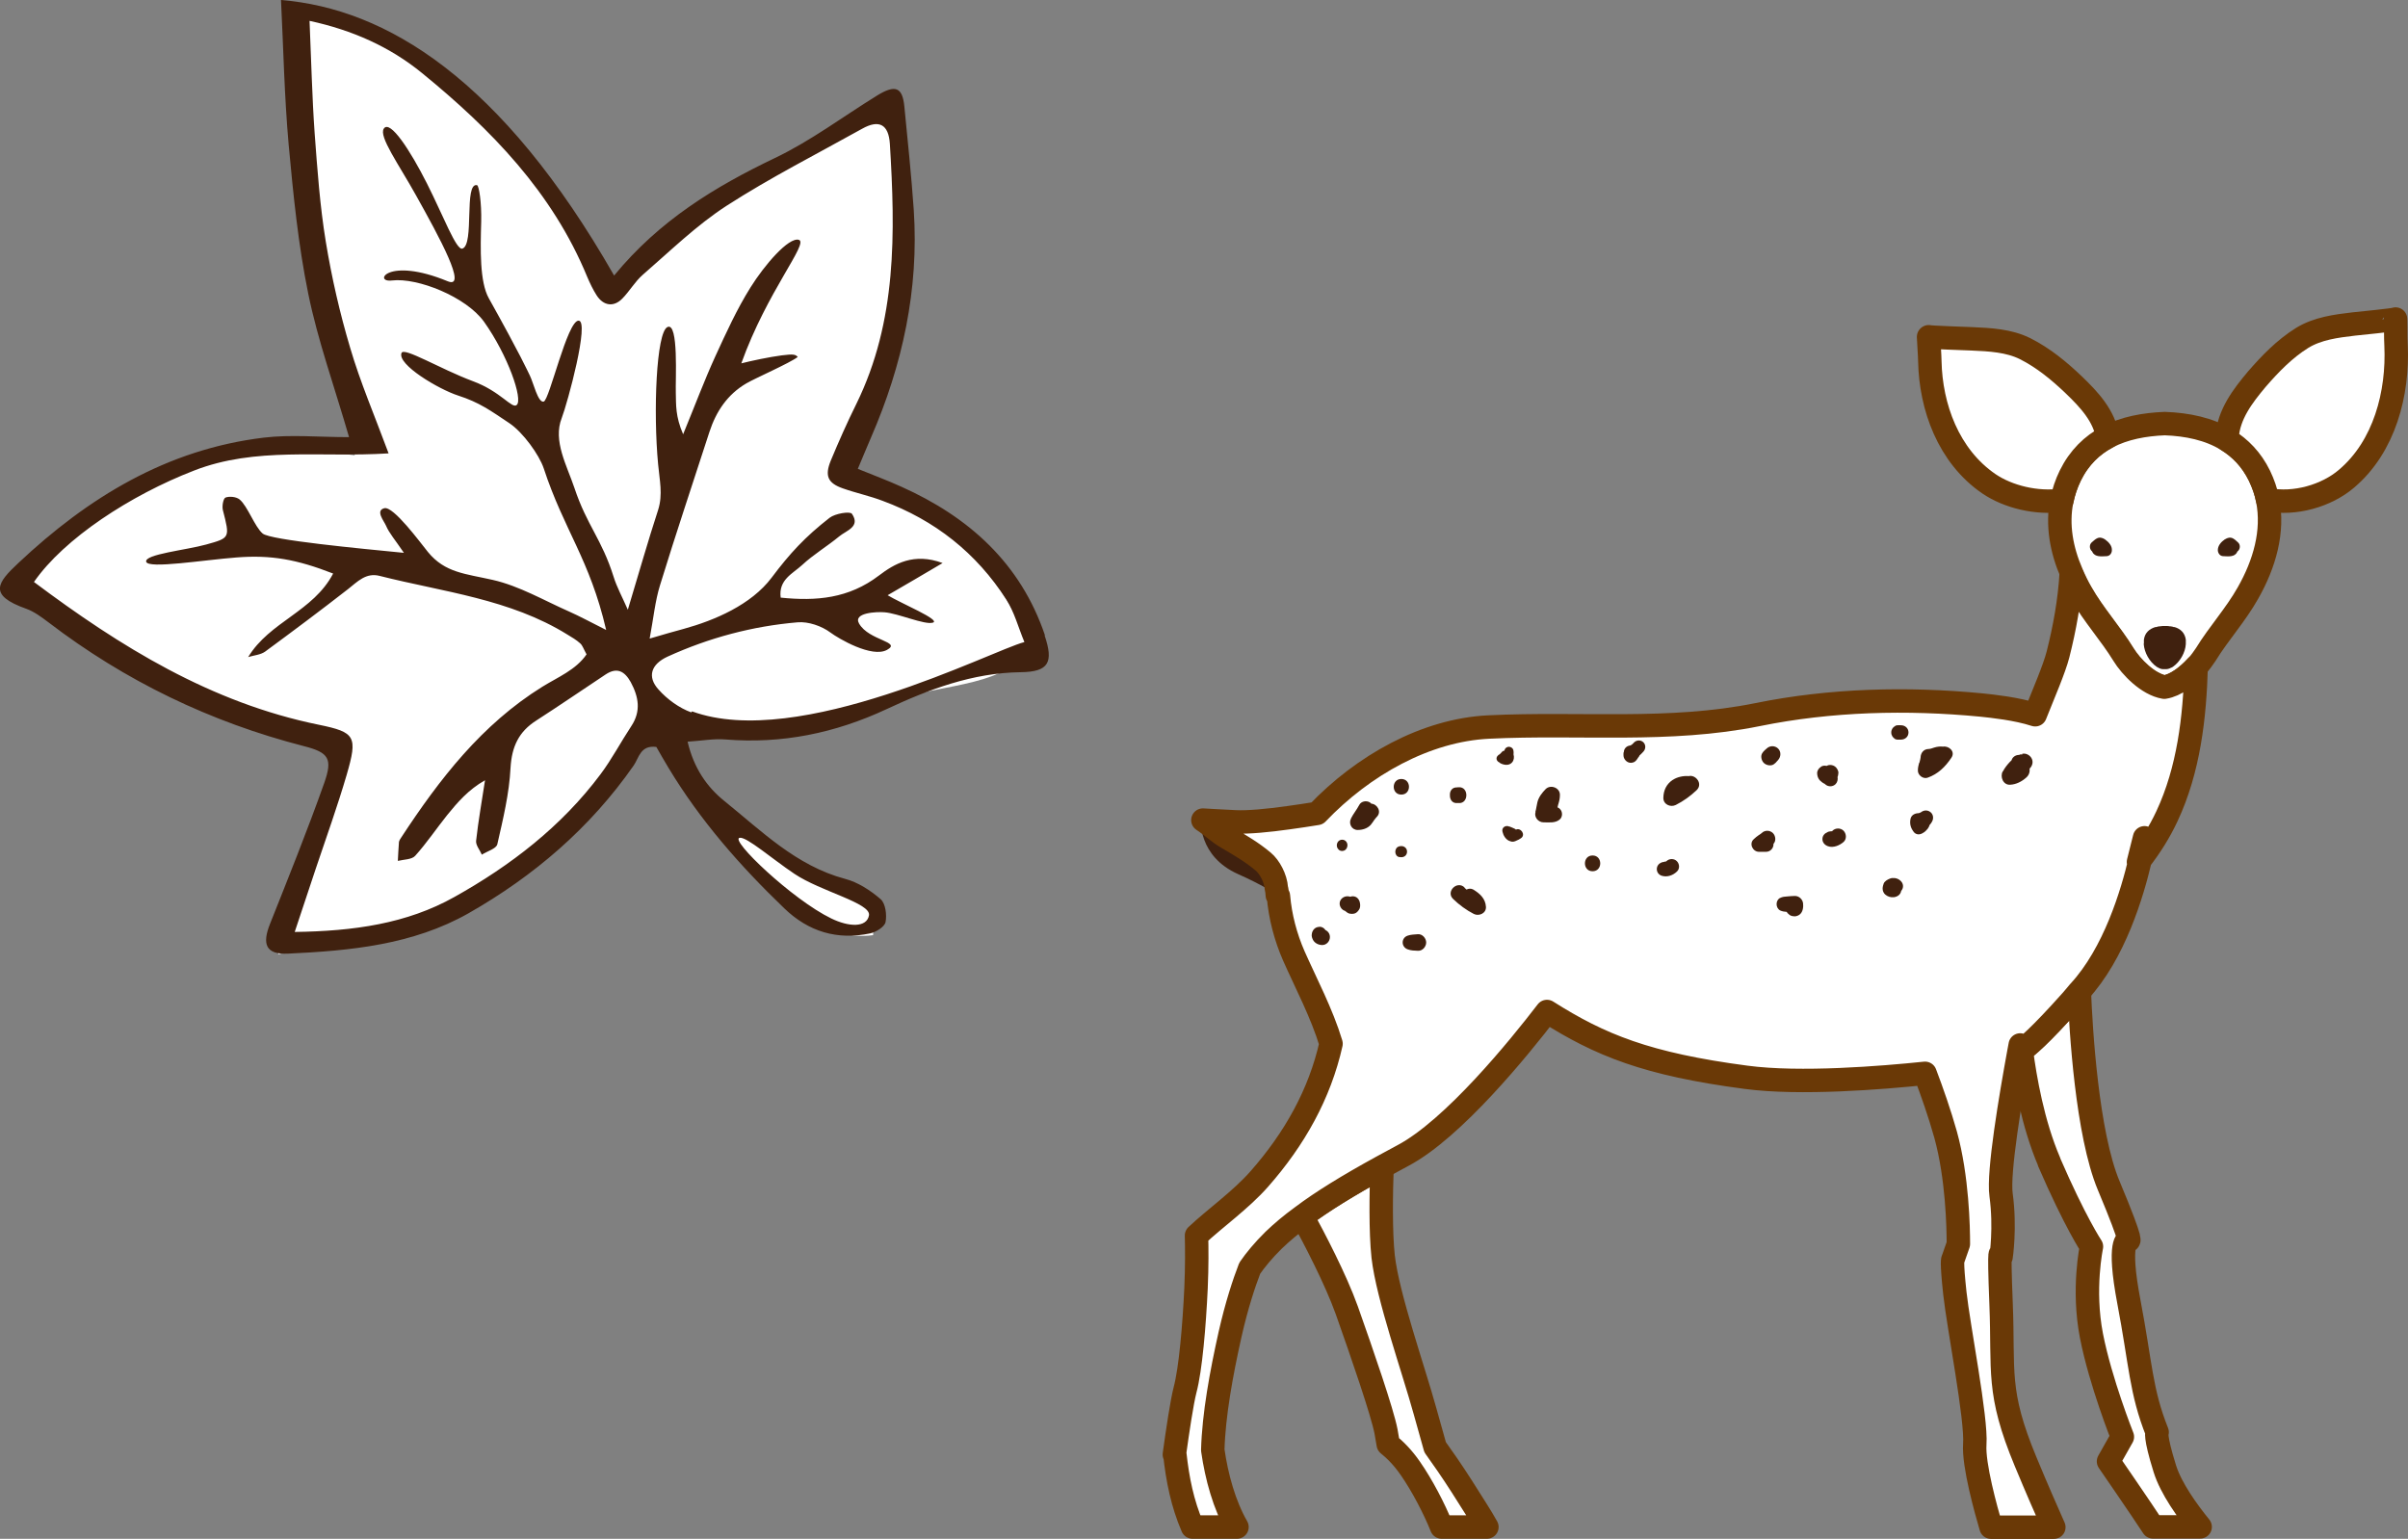 <?xml version="1.0" encoding="UTF-8"?><svg id="_レイヤー_2" xmlns="http://www.w3.org/2000/svg" viewBox="0 0 151.08 96.56"><rect x="0" y="0" width="151.08" height="96.56" fill="#808080" stroke="none"/><defs><style>.cls-1{stroke:#6a3906;stroke-linecap:round;stroke-linejoin:round;stroke-width:1.47px;}.cls-1,.cls-2{fill:#fff;}.cls-3{fill:#40210f;}</style></defs><g id="layout"><path class="cls-2" d="M18.65.86c9.63,2.41,14.45,8.43,19.27,18.07,4.09-3.87,12.77-10.14,18.07-12.04,1.09,5.4,2.03,13.61-1.2,18.07-.73,1-1.56,4.64-1.2,4.82,4.82,2.41,9.63,6.02,10.84,10.84-1.2,2.41-4.61,2.19-9.22,3.46-4.57,1.26-9.65,2.49-13.87.32.45,3.24,2.56,6.21,5.47,7.71,1.19.61,5.29,3.29,6.77,4.16,1.96,1.16,1.17.64,1.2,2.41-3.29.43-6.29-2.29-8.43-4.82-2.14-2.53-4.75-5.88-5.94-8.97-2.17,4.38-6.55,9.19-10.92,11.38-4.37,2.18-7.3,2.42-12.04,3.61,1.35-5.34,3.61-9.63,3.61-13.25-7.23-1.2-15.18-5.14-20.47-9.63-.63-.54,8.81-6.67,9.63-7.23,3.61-2.41,12.04-1.2,12.04-1.2,0,0-1.31-9.2-1.71-12.14-.65-4.89-2.33-10.64-1.91-15.56Z"/><path class="cls-3" d="M65.56,39.86c-1.53-4.52-4.77-7.42-9.01-9.32-.86-.39-1.74-.72-2.73-1.12.33-.78.57-1.37.83-1.97,1.98-4.56,3.01-9.3,2.68-14.28-.15-2.17-.38-4.33-.59-6.49-.12-1.22-.57-1.39-1.72-.68-2.12,1.31-4.15,2.84-6.39,3.91-3.76,1.8-7.25,3.91-10.1,7.38C31.47,4.93,24.22.54,17.63,0c.15,3.01.21,6.04.48,9.07.29,3.14.6,6.28,1.23,9.36.6,2.94,1.63,5.79,2.56,9-1.92,0-3.65-.17-5.34.03-6.08.73-11.03,3.75-15.41,7.87-1.31,1.23-1.93,2.01.5,2.87.5.18.95.52,1.39.85,4.81,3.68,10.16,6.26,16.03,7.77,1.57.4,1.81.79,1.27,2.32-1.05,2.96-2.23,5.89-3.39,8.81-.53,1.31-.26,1.95,1.1,1.89,3.92-.18,7.84-.55,11.34-2.53,4.11-2.34,7.64-5.36,10.37-9.28.33-.48.42-1.29,1.42-1.16.24.41.5.89.78,1.34,1.98,3.28,4.48,6.13,7.24,8.78,1.53,1.48,3.33,2.01,5.39,1.58.37-.08.91-.41.97-.71.09-.45,0-1.17-.31-1.44-.64-.55-1.42-1.06-2.22-1.27-3.08-.82-5.25-3.01-7.61-4.91-1.07-.87-1.89-2.04-2.28-3.7.93-.06,1.65-.2,2.36-.14,3.55.29,6.88-.39,10.12-1.9,2.65-1.24,5.39-2.28,8.42-2.32,1.77-.02,2.07-.62,1.5-2.31ZM54.52,57.44c-.14.78-1.27.73-2.37.19-2.44-1.18-6.41-4.97-5.74-5.06.44-.07,2.04,1.33,3.43,2.26,1.65,1.11,4.83,1.84,4.68,2.61ZM43.37,44.7c-.75-.27-1.51-.82-2.05-1.43-.73-.8-.48-1.59.57-2.07,2.59-1.18,5.32-1.91,8.15-2.15.67-.06,1.51.23,2.06.64.51.38,2.6,1.61,3.55,1.09.95-.52-1.13-.57-1.75-1.65-.4-.69,1.11-.75,1.59-.71.84.06,2.53.81,3.04.65.53-.16-2-1.21-2.84-1.72,1.21-.7,2.18-1.27,3.45-2.02-1.81-.67-3.03.05-3.99.78-1.9,1.45-3.94,1.62-6.17,1.39-.15-1.13.77-1.51,1.35-2.05.71-.66,1.57-1.17,2.32-1.79.44-.37,1.36-.6.8-1.42-.12-.17-1.05-.02-1.4.25-1.54,1.2-2.5,2.24-3.64,3.76-1.28,1.7-3.58,2.68-5.51,3.21-.61.16-1.21.34-2.14.61.24-1.28.34-2.35.65-3.35.99-3.22,2.06-6.41,3.1-9.62.42-1.28,1.12-2.34,2.31-3.04.56-.33,2.72-1.27,3.23-1.66-.13-.15-.25-.2-1.01-.1-.77.1-1.9.34-2.53.5,1.62-4.52,4.25-7.56,3.61-7.75-.64-.19-2.17,1.6-3.03,2.98-.86,1.37-1.54,2.87-2.22,4.35-.67,1.47-1.24,2.99-2.01,4.87-.49-1.13-.44-1.84-.46-2.61-.03-.76.19-4.44-.52-4.12-.71.32-.9,5.34-.59,8.61.09,1.01.31,1.89,0,2.87-.64,1.96-1.2,3.94-1.9,6.26-.37-.84-.69-1.42-.89-2.06-.75-2.39-1.67-3.21-2.46-5.58-.47-1.4-1.36-2.96-.8-4.38.37-.96,1.77-6.12,1.06-6.12s-1.83,5-2.19,5.08c-.36.09-.65-1.21-.87-1.64-.14-.28-.55-1.22-2.57-4.84-.58-1.03-.53-3.08-.48-4.81.03-1.2-.14-2.26-.26-2.29-.84-.19-.15,3.73-.92,3.98-.38.13-1.19-2.04-2.22-4.08-1.05-2.08-2.32-4.03-2.71-3.45-.33.49.93,2.23,2.01,4.17,1.48,2.65,3.27,5.93,2,5.41-3.81-1.57-4.69.1-3.5-.05,1.62-.19,4.65,1.03,5.77,2.58,1.51,2.12,2.46,4.88,2.06,5.23-.3.27-.99-.84-2.75-1.49-2.08-.78-4.33-2.16-4.48-1.77-.28.73,2.34,2.28,3.55,2.67,1.34.43,2.04.95,3.21,1.73.87.58,1.88,2,2.16,2.83,1.28,3.9,2.89,5.71,3.92,10.15-1.03-.52-1.66-.86-2.31-1.15-1.59-.7-3.13-1.61-4.8-1.99-1.71-.39-3-.44-4.07-1.75-.48-.59-2.17-2.9-2.74-2.75-.57.15-.03.78.11,1.1.2.47.56.87,1.12,1.7-2.75-.27-8.38-.8-8.86-1.21-.5-.42-.95-1.73-1.45-2.14-.21-.17-.63-.21-.88-.12-.14.05-.23.53-.17.78.45,1.76.46,1.75-1.05,2.17-1.26.35-3.88.61-3.76,1.08.13.46,3.58-.11,5.67-.27,2.16-.17,3.78.12,6.06,1.01-1.25,2.39-3.98,3.01-5.33,5.24.36-.11.78-.14,1.06-.34,1.74-1.28,3.48-2.58,5.2-3.92.6-.47,1.13-1.06,2-.83,3.99,1.01,8.16,1.44,11.77,3.68.28.17.56.33.8.55.15.13.21.35.4.69-.66.97-1.8,1.43-2.77,2.03-3.8,2.36-6.45,5.79-8.85,9.45-.06.09-.13.19-.15.29-.03.4-.05.8-.07,1.19.37-.09.88-.08,1.09-.32.72-.8,1.33-1.71,2.01-2.56.65-.8,1.33-1.59,2.37-2.18-.19,1.26-.42,2.53-.56,3.8-.03.27.23.57.36.87.34-.22.9-.37.97-.65.36-1.58.75-3.18.83-4.8.08-1.34.52-2.27,1.62-2.97,1.46-.94,2.9-1.93,4.35-2.89.71-.47,1.19-.2,1.57.48.5.93.66,1.82.04,2.76-.66,1-1.22,2.07-1.93,3.02-2.45,3.28-5.65,5.74-9.18,7.71-2.98,1.67-6.31,2.14-10.01,2.19.52-1.55.92-2.76,1.32-3.97.66-1.96,1.36-3.91,1.94-5.89.7-2.41.55-2.67-1.74-3.14-6.78-1.38-12.46-4.9-17.88-8.96,1.89-2.73,6.06-5.45,10.04-6.99,3.87-1.51,7.92-.81,12.21-1.08-.89-2.4-1.78-4.47-2.41-6.62-.65-2.18-1.16-4.41-1.53-6.66-.37-2.25-.53-4.53-.7-6.81-.16-2.26-.21-4.52-.32-7.05,2.69.58,5.04,1.63,7.05,3.27,4.34,3.54,8.19,7.49,10.37,12.79.17.4.36.8.59,1.16.43.67,1.08.76,1.62.2.45-.46.79-1.06,1.27-1.48,1.72-1.49,3.37-3.11,5.27-4.34,2.73-1.76,5.65-3.24,8.5-4.83,1.05-.59,1.66-.29,1.74.95.34,5.57.45,11.11-2.1,16.31-.58,1.17-1.11,2.37-1.61,3.57-.39.96-.18,1.41.77,1.74.82.29,1.68.47,2.49.78,3.27,1.21,5.88,3.27,7.76,6.2.5.78.74,1.72,1.13,2.66-2.05.53-14.14,6.81-20.85,4.35Z"/><path class="cls-3" d="M77.7,54.86c.68.3,1.26.6,1.73.86.28.15.52.3.73.43,0-.16-.03-.3-.06-.44-.04-.64-.43-1.34-.83-1.68-.69-.58-1.44-1.02-2.21-1.47-.56-.32-1.03-.78-1.57-1.13h-.15s-.18,2.3,2.34,3.42Z"/><path class="cls-1" d="M129.98,35.98c.18.42.38.84.61,1.23.78,1.37,1.85,2.54,2.66,3.86.47.76,1.54,1.87,2.57,2.04.72-.12,1.46-.7,2-1.29.23-.26.42-.52.57-.75.81-1.32,1.88-2.49,2.65-3.86,1.03-1.81,1.63-3.86,1.23-5.86-.1-.51-.27-1-.51-1.5-.5-1.02-1.2-1.74-2.04-2.25-1.13-.69-2.49-.97-3.9-1.02-1.28.05-2.53.28-3.6.84-.97.51-1.78,1.28-2.34,2.43-.24.51-.41,1.02-.52,1.54-.31,1.55-.02,3.12.62,4.59Z"/><path class="cls-1" d="M139.72,27.6c.83.51,1.54,1.23,2.04,2.25.24.5.41.99.51,1.5,1.7.34,3.7-.24,4.95-1.31,2.39-2.02,3.25-5.37,3.11-8.37-.03-.55-.01-1.1-.03-1.65,0,.05-2.44.29-2.62.31-1.11.13-2.28.28-3.25.88-1.09.68-2,1.62-2.84,2.59-.88,1.05-1.76,2.2-1.86,3.62,0,.06,0,.11-.01.17Z"/><path class="cls-1" d="M121,21.14c.02.52.07,1.03.08,1.55.06,2.82,1.15,5.92,3.71,7.67,1.21.82,2.99,1.25,4.58,1.03.1-.51.27-1.03.52-1.54.56-1.14,1.37-1.92,2.34-2.43-.2-1.32-1.16-2.35-2.12-3.27-.91-.87-1.9-1.69-3.05-2.27-1.02-.51-2.22-.57-3.36-.62-.18-.01-2.68-.09-2.69-.13Z"/><path class="cls-1" d="M128.56,72.91c1.63,3.77,2.66,5.31,2.66,5.31,0,0-.57,2.68,0,5.6.57,2.91,1.94,6.34,1.94,6.34l-.87,1.54s2.06,2.99,2.79,4.11h2.96c-.78-.96-1.83-2.4-2.22-3.66-.66-2.11-.48-2.28-.48-2.28-1.03-2.58-1.03-4.29-1.77-8.17-.74-3.89-.06-3.89-.06-3.89,0,0,.46.57-1.21-3.42-1.36-3.25-1.75-9.82-1.84-12.17-.14.17-.28.34-.43.51-2.06,2.31-2.89,2.98-3.21,3.18.23,1.77.72,4.6,1.75,7Z"/><path class="cls-1" d="M81.71,76.33c.72,1.32,2.09,3.93,2.79,5.89.97,2.74,2.23,6.4,2.46,7.6.05.27.1.55.14.81.4.32.91.81,1.4,1.53.71,1.02,1.49,2.5,1.95,3.66h2.84c-.38-.69-.9-1.47-1.59-2.57-.58-.91-1.2-1.8-1.66-2.44h0c-.19-.69-.41-1.45-.63-2.25-.74-2.68-2.34-7.19-2.63-9.71-.17-1.57-.13-4.01-.07-5.63-2.13,1.17-3.74,2.17-4.99,3.1Z"/><path class="cls-1" d="M73.71,91.25c.17,1.56.47,3.09,1.11,4.57h2.79c-.8-1.4-1.28-3.15-1.52-4.83.06-2.22.54-4.82,1.09-7.28.41-1.81.87-3.2,1.23-4.13h0c.35-.51.85-1.12,1.5-1.76.51-.49,1.09-.98,1.79-1.49,1.25-.94,2.86-1.93,4.99-3.1.43-.23.87-.47,1.33-.72,3.16-1.67,7.3-6.77,9.04-9.04,3.33,2.11,6.26,3.31,12.5,4.13,3.39.45,8.52.03,11.22-.25.43,1.13.93,2.56,1.29,3.85.74,2.68.8,5.83.8,6.86l-.34.97s-.11,0,.12,2.12c.23,2.11,1.37,7.88,1.25,9.48-.09,1.29.71,4.15,1.02,5.2h3.94c-.46-1.03-1.06-2.4-1.77-4.11-1.83-4.4-1.37-5.65-1.54-9.89-.17-4.22,0-2.96,0-2.96,0,0,.28-1.83,0-3.89-.2-1.41.6-6.14,1.12-8.98.03-.15.06-.29.08-.43,0,.12.02.24.04.36.32-.19,1.15-.87,3.21-3.18.15-.17.29-.34.43-.51,2.24-2.41,3.36-6.22,3.84-8.27-.03.04-.06.09-.1.12.02-.08.35-1.38.38-1.52-.02.1-.11.62-.29,1.4.64-.83,1.22-1.73,1.7-2.76,1.36-2.91,1.74-6.18,1.83-9.38-.54.59-1.28,1.18-2,1.29-1.03-.17-2.1-1.27-2.57-2.04-.81-1.32-1.88-2.49-2.66-3.86-.23-.4-.43-.81-.61-1.23-.1,1.72-.41,3.42-.83,5.08-.23.9-.9,2.45-1.43,3.78-1.16-.38-2.7-.54-3.37-.61-4.66-.45-9.47-.33-14.04.6-5.56,1.13-11.2.5-16.88.78-3.95.19-7.89,2.41-10.76,5.42-.57.09-1.19.19-1.8.27-1.28.18-2.54.3-3.33.26-1.3-.07-1.82-.09-2.04-.11.54.35,1,.81,1.57,1.13.77.45,1.52.89,2.21,1.47.4.33.79,1.04.83,1.68.04.14.05.28.06.44.02.01.05.03.07.04.11,1.3.45,2.58.96,3.75.77,1.74,1.76,3.6,2.34,5.52-.71,3.17-2.29,5.98-4.5,8.49-1.15,1.31-2.79,2.47-3.94,3.55.02.76.03,1.94-.03,3.29-.11,2.35-.34,5.09-.69,6.4-.2.78-.47,2.6-.67,4.05Z"/><path class="cls-3" d="M139.6,33.84c.16-.1.33-.15.51-.05.11.06.22.17.31.25.15.14.14.39,0,.53-.02.01-.02.02-.04.03,0,.01-.01.02-.02.04-.15.33-.57.27-.86.26-.2,0-.32-.15-.35-.34-.02-.31.2-.55.44-.72Z"/><path class="cls-3" d="M132.06,33.84c-.16-.1-.33-.15-.51-.05-.12.06-.22.17-.32.25-.15.14-.14.39,0,.53.01.01.03.02.03.03,0,.01.01.02.02.04.16.33.58.27.87.26.2,0,.33-.15.35-.34.03-.31-.2-.55-.44-.72Z"/><path class="cls-3" d="M134.51,40.39s0-.04,0-.05c0-.01,0-.02,0-.04,0-.01,0-.02,0-.02,0-.06,0-.1,0-.14.06-.43.33-.67.71-.79,0,0,.02,0,.04,0,.05-.01.1-.02.15-.04.04,0,.07-.01.11-.01.05,0,.11-.01.17-.02.01,0,.02,0,.03,0h.21s.02,0,.03,0c.06,0,.11.01.17.02.03,0,.07,0,.11.01.05.01.11.02.15.04.02,0,.03,0,.05,0,.37.11.64.36.7.79,0,.04,0,.08,0,.13,0,0,0,.01,0,.03,0,.01,0,.03,0,.04,0,.02,0,.04,0,.05v.03c-.03.52-.36,1.11-.81,1.42-.04.03-.08.05-.12.06-.09.05-.2.09-.32.09-.03,0-.05,0-.08,0-.02,0-.05,0-.08,0-.12,0-.22-.04-.31-.09-.04-.02-.08-.04-.11-.06-.45-.31-.77-.89-.81-1.42v-.03Z"/><path class="cls-3" d="M120.42,47.88c.02-.08.04-.16.06-.24,0-.04.02-.08.02-.11,0-.01,0-.02,0-.03h0c.02-.28.21-.49.48-.5.13,0,.24-.05.37-.09.19-.06.37-.08.56-.06.37-.06.79.31.52.7-.38.57-.84,1.02-1.49,1.25-.29.1-.63-.17-.61-.47,0-.16.04-.32.08-.47Z"/><path class="cls-3" d="M114.25,48.11c.11-.07.23-.08.35-.05.07-.04.14-.06.22-.06.14,0,.27.05.37.15.08.09.17.24.15.37-.01.11-.02.16-.05.24.03.16-.01.32-.12.44-.19.19-.49.18-.67,0,0,0-.02-.01-.04-.03,0,0-.02-.01-.03-.01-.04-.03-.07-.05-.11-.07-.2-.14-.3-.32-.31-.56-.01-.17.1-.33.24-.41Z"/><path class="cls-3" d="M104.95,48.94c.26-.18.66-.27,1-.24.44-.11.91.48.5.88-.39.37-.83.69-1.31.93-.34.17-.79-.04-.78-.45.01-.47.19-.85.58-1.12Z"/><path class="cls-3" d="M110.04,52.65c.1-.09.2-.18.31-.25.05-.03.04-.02-.02.02.04-.04.09-.06.13-.09,0,0,0,0,0,0,0,0,.04-.03.06-.05.2-.2.52-.2.72,0,.17.18.2.49.03.67,0,.01,0,.01,0,.03,0,.26-.21.47-.47.47-.15,0-.29,0-.44,0-.39,0-.64-.51-.33-.79Z"/><path class="cls-3" d="M96.33,50.95c.06-.21.08-.42.13-.62.08-.32.29-.58.51-.81.31-.32.92-.09.9.37,0,.17-.03.34-.08.5-.02.09-.06.18-.07.27.05.02.1.05.14.09.19.17.19.51,0,.67-.28.24-.67.18-1.02.18-.33,0-.6-.33-.5-.65Z"/><path class="cls-3" d="M84.76,51.36c.15-.3.37-.56.52-.85.12-.23.43-.29.65-.17.04.02.08.06.11.09.36.02.67.5.34.83-.03.03-.06.06-.08.09,0,0-.06.09-.07.09-.07.11-.15.22-.23.32-.21.23-.52.32-.82.32-.38,0-.59-.41-.41-.73Z"/><path class="cls-3" d="M82.78,58.15c.17,0,.3.09.38.21.17.08.28.24.28.44,0,.27-.22.51-.5.5-.23-.01-.45-.12-.56-.32-.05-.1-.1-.23-.08-.34.02-.26.2-.48.48-.48Z"/><path class="cls-3" d="M91.88,55.7s.09.08.13.12c.13-.07.29-.08.43,0,.42.26.76.57.79,1.09.02.4-.44.6-.76.44-.47-.24-.92-.57-1.3-.94-.48-.46.25-1.18.72-.72Z"/><path class="cls-3" d="M91.44,49.4s.05,0,.08,0c.64-.05.64,1.04,0,.99-.02,0-.05,0-.08,0-.33.03-.48-.23-.47-.49-.02-.26.14-.52.47-.49Z"/><path class="cls-3" d="M99.92,53.68c.64,0,.64.99,0,.99s-.64-.99,0-.99Z"/><path class="cls-3" d="M110.58,47.24c.04-.06.08-.11.13-.15-.01.01-.01,0,0-.01,0,0,.02-.01.03-.02l.1-.09c.2-.19.51-.2.72,0,.2.2.18.52,0,.72-.02.03-.05.05-.07.08-.01.02-.03.04-.04.05,0-.01.03-.05.06-.08-.06.09-.12.14-.21.21-.19.14-.49.07-.64-.08-.15-.15-.22-.45-.08-.63Z"/><path class="cls-3" d="M125.66,48.41c.12-.23.28-.43.45-.61.03-.03.07-.06.1-.1.05-.2.26-.33.46-.33.03,0,.05-.02.08-.03.16,0,.2-.02.1-.03.22-.08.49.06.6.25.14.23.07.49-.11.67.02.2-.03.4-.21.56-.28.25-.63.43-1,.45-.45.04-.66-.5-.48-.83Z"/><path class="cls-3" d="M114.71,52.19s.07-.01.1-.02c.03,0,.06-.01.09-.01,0,0,.01,0,.02,0,.01,0,.02,0,.03,0t0,0s.02-.02.02-.03c.19-.19.51-.19.7,0,.18.19.2.52,0,.7-.25.22-.65.39-.98.27-.2-.07-.35-.23-.35-.45s.15-.37.35-.45Z"/><path class="cls-3" d="M104.26,54.11c.07-.02.12-.03.2-.04-.15.02,0,0,.02-.01.01,0,.03,0,.04,0,0,0,0,0,.01,0,0,0,.01-.01.02-.02.19-.18.48-.18.66,0,.17.17.19.48,0,.65-.25.24-.61.37-.96.26-.4-.14-.4-.69,0-.83Z"/><path class="cls-3" d="M84.38,57.15s-.01,0-.02-.01c0,0,.01.01.02.01h0s.04.03.05.04c.07.06.15.12.25.14.11.02.17.02.28,0,.13-.03.23-.13.3-.24.08-.1.09-.26.07-.39-.03-.25-.19-.46-.46-.46-.05,0-.1.01-.15.03-.06-.02-.13-.03-.2-.03-.25.01-.47.2-.47.46,0,.19.13.39.32.45Z"/><path class="cls-3" d="M88.32,58.71c.2-.07.42-.07.64-.09.28-.02.52.25.52.52s-.24.54-.52.52c-.22-.01-.43-.01-.64-.09-.42-.15-.42-.72,0-.86Z"/><path class="cls-3" d="M87.92,48.88c.64,0,.64.98,0,.98s-.63-.98,0-.98Z"/><path class="cls-3" d="M111.68,56.35c.15-.08.3-.09.46-.1.15-.01.3-.03.46-.03.29-.01.53.24.53.52,0,.02,0,.04,0,.06,0,.04.01.07,0,.11-.02.27-.14.5-.41.57-.16.05-.4,0-.51-.13.11.08.11.08-.02-.02,0,0-.02-.02-.03-.02-.02-.03-.04-.06-.06-.09-.14-.01-.28-.03-.41-.09-.3-.16-.3-.64,0-.79Z"/><path class="cls-3" d="M101.88,47.21c0-.23.17-.41.4-.43.01,0,.06-.03.08-.04.01-.01.03-.02.04-.03,0,0,.01,0,.02-.02.04-.03.08-.08.11-.11.16-.15.42-.16.58,0,.16.16.15.42,0,.58-.08.09-.16.17-.25.25,0,0,0,.02-.01.03-.01.02-.05.08-.08.11-.01.01-.02.03-.03.05-.07.11-.16.22-.3.25-.25.07-.48-.09-.56-.32-.03-.09-.02-.21-.02-.31Z"/><path class="cls-3" d="M118.66,45.95c0-.17.1-.32.24-.39,0,0,0,0-.01,0,0,0,.01-.01.04-.02,0,0,.01,0,.02-.01.02,0,.05-.02.07-.02.1-.01.18,0,.27,0,.25.01.45.19.45.45s-.2.44-.45.45c-.09,0-.17.01-.27,0-.01,0-.04-.01-.07-.02,0,0-.01,0-.02,0-.03-.01-.05-.02-.05-.02,0,0,.01,0,.02,0-.14-.08-.24-.23-.24-.4Z"/><path class="cls-3" d="M120.02,52.13c-.16-.22-.21-.48-.15-.76.05-.21.24-.32.44-.34.01,0,.02,0,.02,0,.04,0,.07-.01.1-.02,0,0,.03-.01.05-.02.04-.02.09-.06.02,0h0c.15-.14.38-.18.56-.07.23.13.28.41.16.63-.04.08-.09.15-.15.21-.03.09-.07.17-.13.25-.08.1-.18.2-.3.26-.17.11-.39.13-.55-.04,0,0-.02-.02-.02-.03-.02-.02-.04-.04-.05-.06Z"/><path class="cls-3" d="M118.18,55.45c.07-.17.25-.26.4-.32.17-.07.43-.04.59.08.17.12.27.3.21.52-.02.06-.06.13-.1.18-.04.23-.23.36-.46.39-.2.02-.39-.04-.54-.17-.07-.06-.13-.17-.15-.26-.03-.15,0-.27.05-.41Z"/><path class="cls-3" d="M94.7,51.86c.11.05.22.08.33.14.03.01.06.04.08.06.29-.15.61.29.35.51-.03.01-.04.04-.07.05h0c-.07.05-.15.09-.23.12-.06.03-.12.06-.19.07-.11.02-.19-.01-.29-.05-.22-.1-.36-.34-.41-.56-.08-.27.2-.45.43-.33Z"/><path class="cls-3" d="M93.93,47.47s.06-.08.11-.12c.01,0,.02,0,.02,0,0,0,0,0,.02-.01.02-.02.04-.04.06-.06.02-.01.03-.03.04-.04.02-.03.02-.03.01-.01.05-.07.12-.12.2-.13.02-.11.08-.19.2-.23.14-.04.32.04.36.2.02.09.02.18.01.27.05.17.03.36-.09.5-.19.22-.51.17-.74.05-.02-.02-.04-.03-.06-.05-.14-.06-.23-.22-.14-.37Z"/><path class="cls-3" d="M84.21,52.69c.23,0,.37.22.32.43-.02.1-.08.19-.17.24-.1.05-.22.05-.31,0-.08-.05-.15-.14-.17-.24-.04-.22.1-.43.33-.43Z"/><path class="cls-3" d="M87.79,53.1s.02,0,.04,0c.22-.05.45.09.45.34s-.22.39-.45.34c-.02,0-.02,0-.04,0-.33-.06-.33-.6,0-.67Z"/></g></svg>
